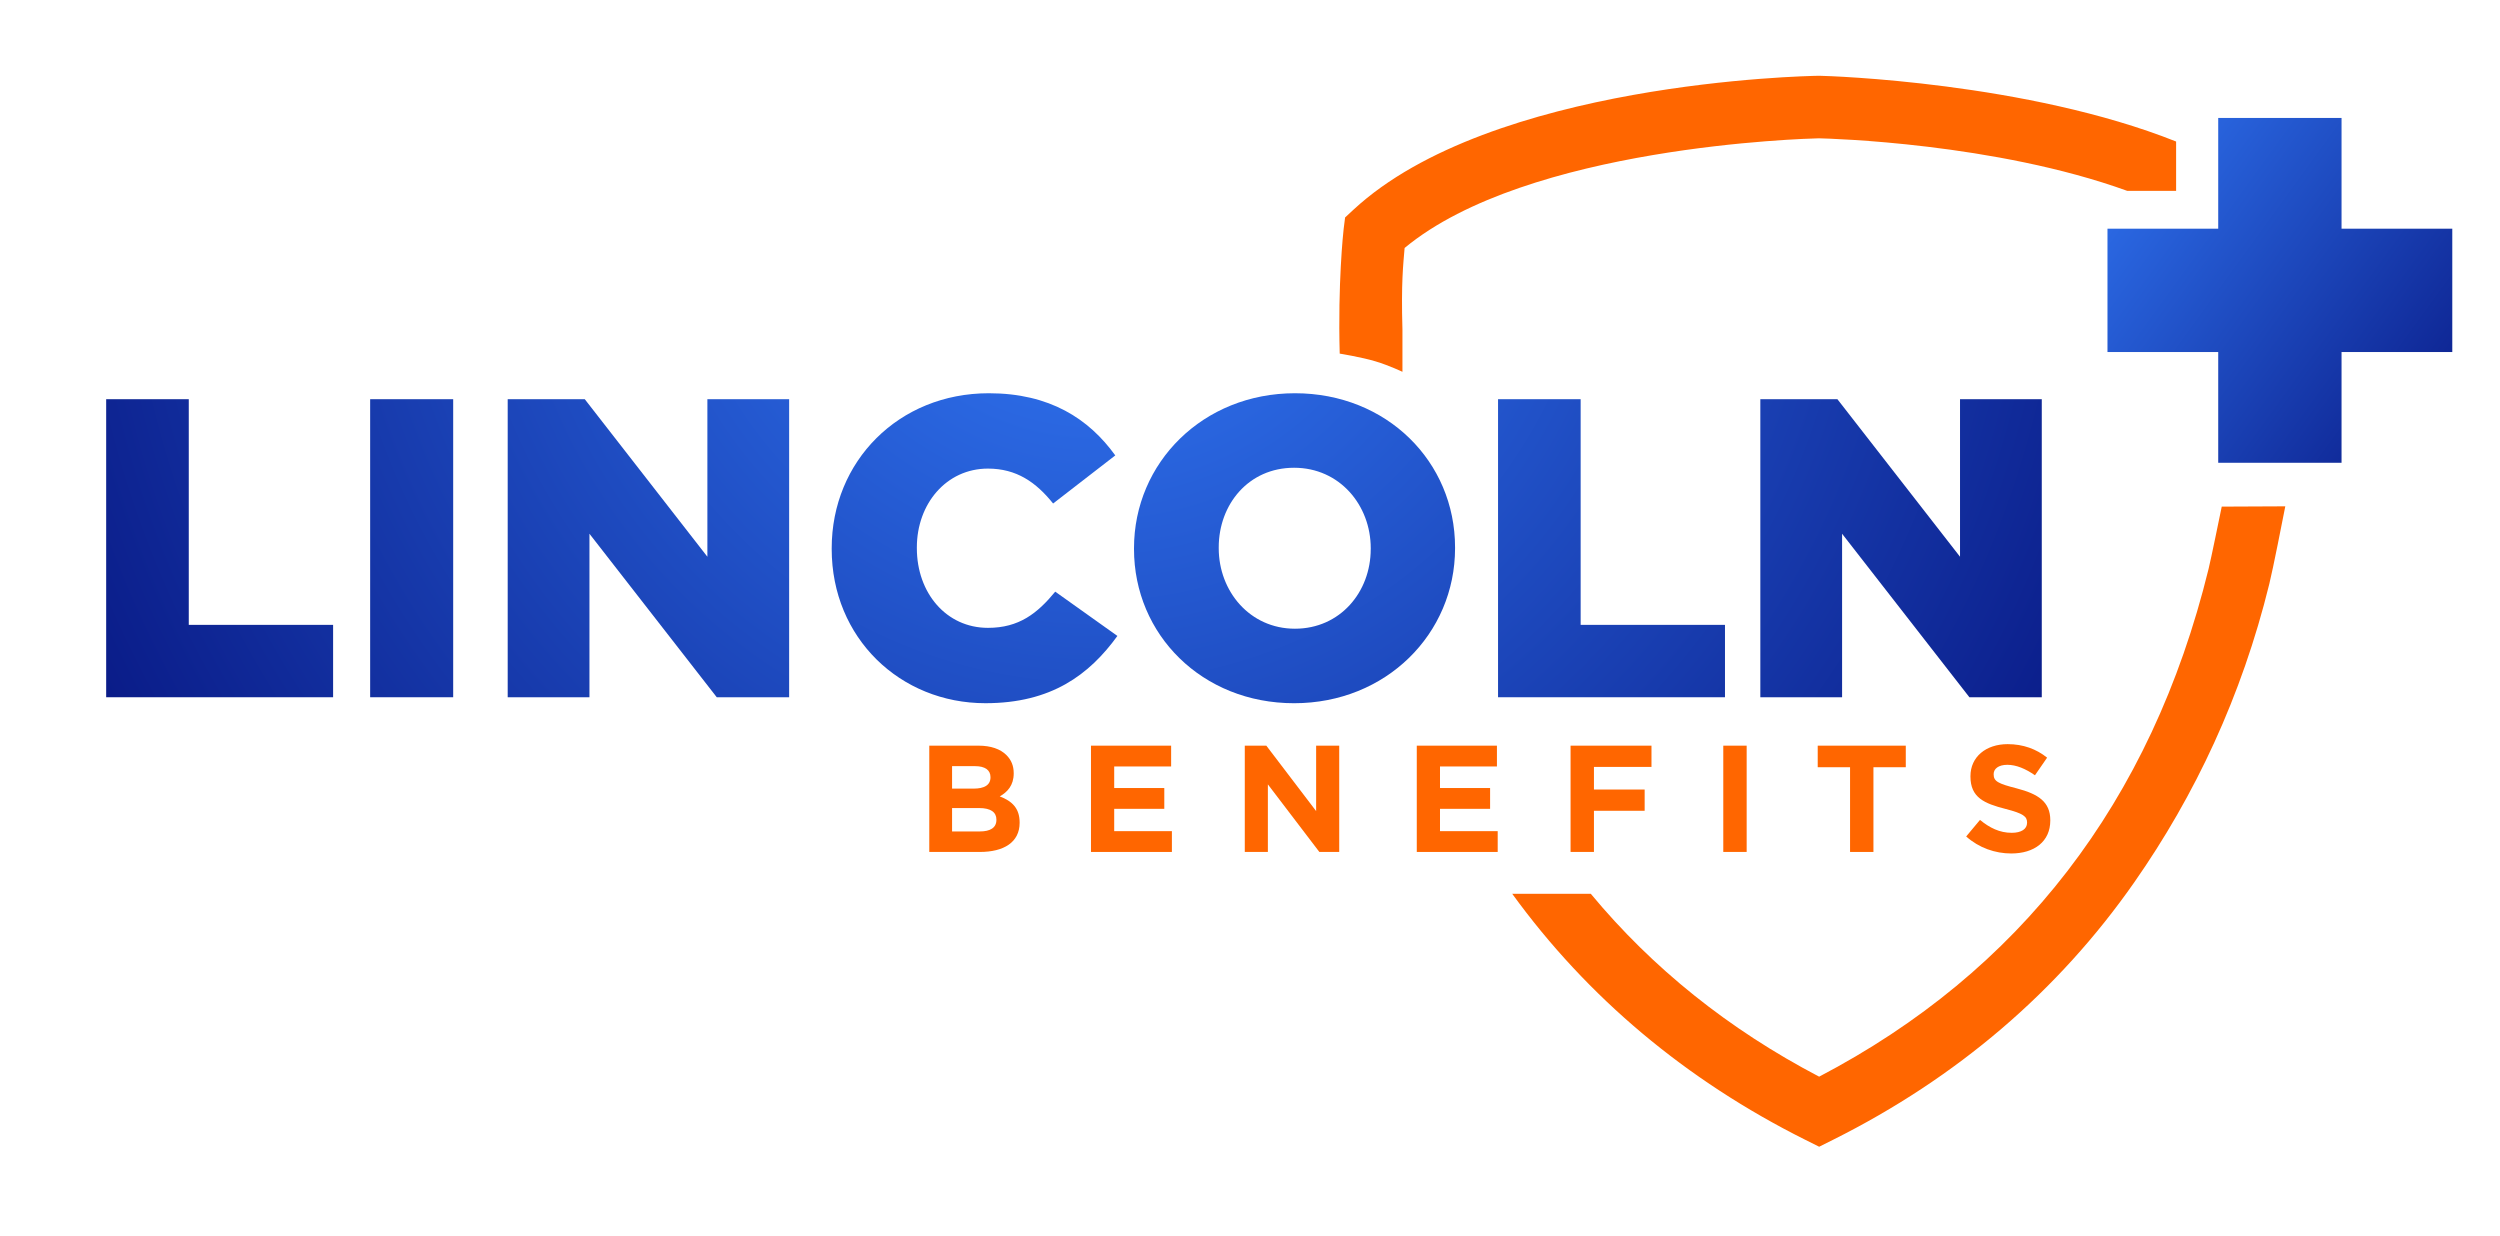 <?xml version="1.0" encoding="UTF-8"?><svg id="Layer_1" xmlns="http://www.w3.org/2000/svg" xmlns:xlink="http://www.w3.org/1999/xlink" viewBox="0 0 1280 632.98"><defs><style>.cls-1{fill:url(#linear-gradient);fill-rule:evenodd;}.cls-2{fill:#f60;}.cls-3{fill:url(#radial-gradient-6);}.cls-4{fill:url(#radial-gradient-5);}.cls-5{fill:url(#radial-gradient-3);}.cls-6{fill:url(#radial-gradient-4);}.cls-7{fill:url(#radial-gradient-7);}.cls-8{fill:url(#radial-gradient-2);}.cls-9{fill:url(#radial-gradient);}</style><radialGradient id="radial-gradient" cx="560.66" cy="91.02" fx="560.66" fy="91.02" r="712.79" gradientUnits="userSpaceOnUse"><stop offset="0" stop-color="#337cfa"/><stop offset="1" stop-color="#00046c"/></radialGradient><radialGradient id="radial-gradient-2" r="712.79" xlink:href="#radial-gradient"/><radialGradient id="radial-gradient-3" r="712.79" xlink:href="#radial-gradient"/><radialGradient id="radial-gradient-4" r="712.79" xlink:href="#radial-gradient"/><radialGradient id="radial-gradient-5" r="712.79" xlink:href="#radial-gradient"/><radialGradient id="radial-gradient-6" r="712.79" xlink:href="#radial-gradient"/><radialGradient id="radial-gradient-7" r="712.79" xlink:href="#radial-gradient"/><linearGradient id="linear-gradient" x1="742.35" y1="-159.51" x2="1319.37" y2="258.95" gradientUnits="userSpaceOnUse"><stop offset="0" stop-color="#00046c"/><stop offset=".53" stop-color="#337cfa"/><stop offset="1" stop-color="#00046c"/></linearGradient></defs><g><path class="cls-9" d="M54.36,204.39h42.29v115.54h73.9v37.06H54.36V204.39Z"/><path class="cls-8" d="M189.52,204.39h42.51v152.6h-42.51V204.39Z"/><path class="cls-5" d="M259.94,204.39h39.46l62.78,80.66v-80.66h41.86v152.6h-37.06l-65.18-83.71v83.71h-41.86V204.39Z"/><path class="cls-6" d="M425.83,281.13v-.44c0-44.47,34.23-79.35,80.44-79.35,31.17,0,51.23,13.08,64.75,31.83l-31.83,24.63c-8.72-10.9-18.75-17.88-33.35-17.88-21.36,0-36.41,18.09-36.41,40.33v.44c0,22.89,15.04,40.77,36.41,40.77,15.91,0,25.29-7.41,34.44-18.53l31.83,22.67c-14.39,19.84-33.79,34.44-67.58,34.44-43.6,0-78.7-33.35-78.7-78.92Z"/><path class="cls-4" d="M580.61,281.13v-.44c0-43.82,35.32-79.35,82.41-79.35s81.97,35.1,81.97,78.92v.44c0,43.82-35.32,79.35-82.41,79.35s-81.97-35.1-81.97-78.92Zm121.21,0v-.44c0-22.02-15.91-41.2-39.24-41.2s-38.59,18.75-38.59,40.77v.44c0,22.02,15.91,41.2,39.02,41.2s38.8-18.75,38.8-40.77Z"/><path class="cls-3" d="M767,204.39h42.29v115.54h73.9v37.06h-116.19V204.39Z"/><path class="cls-7" d="M901.29,204.39h39.46l62.78,80.66v-80.66h41.86v152.6h-37.06l-65.18-83.71v83.71h-41.86V204.39Z"/></g><g><g><path class="cls-2" d="M475.8,381.78h25.26c6.22,0,11.12,1.71,14.23,4.82,2.49,2.49,3.73,5.52,3.73,9.25v.16c0,6.14-3.27,9.56-7.15,11.74,6.3,2.41,10.18,6.06,10.18,13.37v.16c0,9.95-8.08,14.92-20.37,14.92h-25.89v-54.41Zm31.33,16.09c0-3.58-2.8-5.6-7.85-5.6h-11.82v11.5h11.04c5.29,0,8.63-1.71,8.63-5.75v-.16Zm-5.83,15.86h-13.84v11.97h14.23c5.29,0,8.47-1.87,8.47-5.91v-.16c0-3.65-2.72-5.91-8.86-5.91Z"/><path class="cls-2" d="M558.58,381.78h41.04v10.65h-29.15v11.04h25.65v10.65h-25.65v11.43h29.54v10.65h-41.43v-54.41Z"/><path class="cls-2" d="M637.32,381.78h11.04l25.5,33.5v-33.5h11.82v54.41h-10.18l-26.35-34.59v34.59h-11.82v-54.41Z"/><path class="cls-2" d="M725.39,381.78h41.04v10.65h-29.15v11.04h25.65v10.65h-25.65v11.43h29.54v10.65h-41.43v-54.41Z"/><path class="cls-2" d="M804.13,381.78h41.43v10.88h-29.46v11.58h25.96v10.88h-25.96v21.07h-11.97v-54.41Z"/><path class="cls-2" d="M882.32,381.78h11.97v54.41h-11.97v-54.41Z"/><path class="cls-2" d="M947.23,392.82h-16.56v-11.04h45.09v11.04h-16.56v43.38h-11.97v-43.38Z"/><path class="cls-2" d="M1006.69,428.26l7.07-8.47c4.9,4.04,10.03,6.61,16.25,6.61,4.9,0,7.85-1.94,7.85-5.13v-.16c0-3.03-1.87-4.59-10.96-6.92-10.96-2.8-18.03-5.83-18.03-16.63v-.16c0-9.87,7.93-16.4,19.04-16.4,7.93,0,14.69,2.49,20.21,6.92l-6.22,9.02c-4.82-3.34-9.56-5.36-14.15-5.36s-7,2.1-7,4.74v.16c0,3.58,2.33,4.74,11.74,7.15,11.04,2.88,17.26,6.84,17.26,16.32v.16c0,10.8-8.24,16.87-19.98,16.87-8.24,0-16.56-2.88-23.09-8.71Z"/></g><g><path class="cls-2" d="M931.39,70.82c5.31,.12,90.12,2.41,157.78,26.91h25v-25.27c-76.2-30.37-177.3-33.57-182.53-33.66h-.25s-.25,0-.25,0c-6.81,.11-167.7,3.32-238.17,68.57l-4.28,3.97-.73,5.79c-.22,1.77-3.01,27.99-2.03,63.92,0,0,11.28,1.83,18.35,3.97s13.77,5.35,13.77,5.35v-21.63c-.69-24.21,.39-33.01,1.11-41.78,62.88-52.14,205.35-55.99,212.22-56.15Z"/><path class="cls-2" d="M1137.53,259.39c-1.14,5.45-5.37,26.31-6.74,31.89-29.33,119.65-97.06,206.41-199.39,259.97-46.33-24.26-85.34-55.55-116.91-93.62h-40.23c38.48,53.03,88.9,95.37,149.99,125.92l7.16,3.58,7.16-3.58c63.34-31.67,115.22-76.02,154.2-131.83,31.09-44.5,55.01-95.25,69.13-152.82,2.01-8.2,6.61-31.75,8.17-39.66l-32.52,.15Z"/></g></g><polygon class="cls-1" points="1255.57 117.09 1198.87 117.09 1198.87 60.39 1135.73 60.39 1135.73 117.09 1079.03 117.09 1079.03 180.24 1135.73 180.24 1135.73 236.94 1198.87 236.94 1198.87 180.24 1255.57 180.24 1255.57 117.09 1255.57 117.09"/></svg>